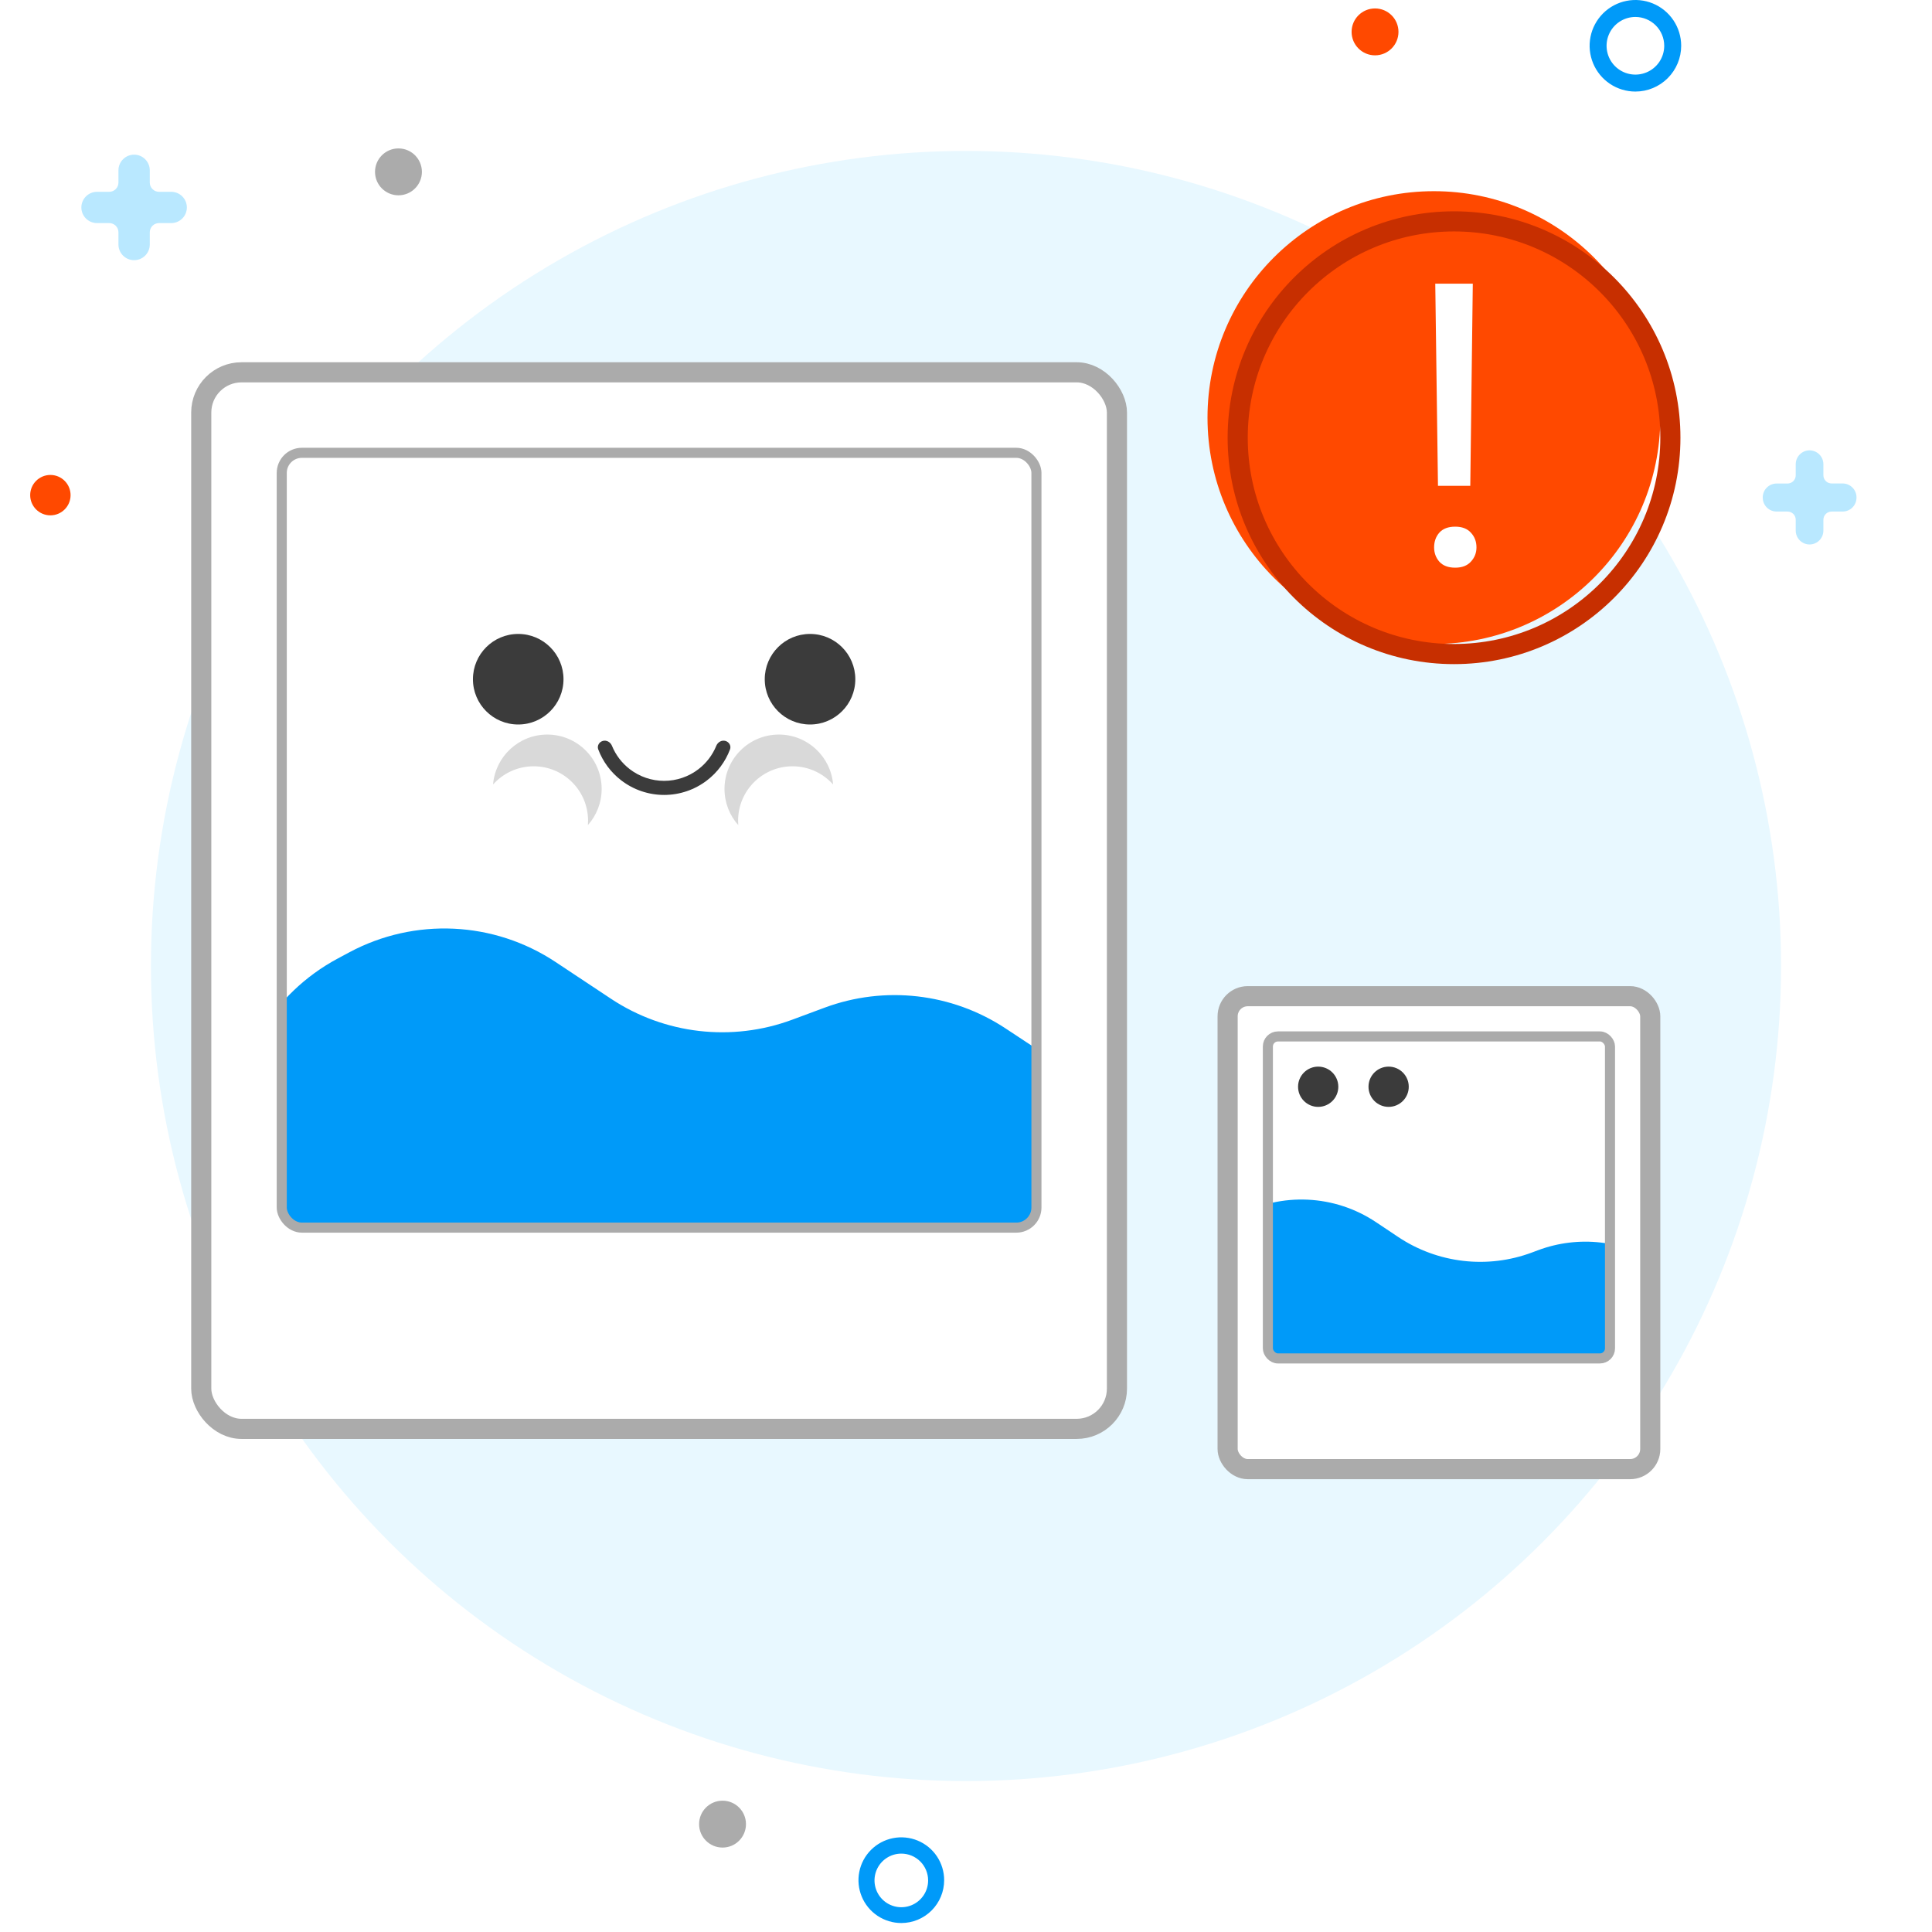 <svg width="192" height="192" viewBox="0 0 192 192" fill="none" xmlns="http://www.w3.org/2000/svg">
<circle cx="96" cy="96" r="81" fill="#E8F8FF"/>
<path d="M5.007 51.214C6.116 51.214 7.014 50.316 7.014 49.207C7.014 48.098 6.116 47.2 5.007 47.2C3.899 47.2 3 48.098 3 49.207C3 50.316 3.899 51.214 5.007 51.214Z" fill="#FF4900"/>
<path d="M162.525 9.099C161.625 9.099 160.745 8.833 159.997 8.333C159.249 7.833 158.666 7.122 158.321 6.291C157.977 5.459 157.887 4.545 158.062 3.662C158.238 2.78 158.671 1.969 159.307 1.333C159.944 0.696 160.754 0.263 161.637 0.087C162.519 -0.088 163.434 0.002 164.266 0.346C165.097 0.691 165.808 1.274 166.307 2.022C166.807 2.77 167.074 3.65 167.074 4.55C167.073 5.756 166.593 6.912 165.74 7.765C164.887 8.618 163.731 9.098 162.525 9.099ZM162.525 1.685C161.958 1.685 161.404 1.853 160.933 2.168C160.462 2.482 160.095 2.93 159.878 3.453C159.661 3.977 159.604 4.553 159.715 5.109C159.825 5.664 160.098 6.175 160.499 6.575C160.899 6.976 161.41 7.249 161.966 7.359C162.521 7.47 163.097 7.413 163.621 7.196C164.144 6.98 164.592 6.612 164.907 6.141C165.221 5.67 165.389 5.116 165.389 4.55C165.388 3.79 165.085 3.063 164.549 2.526C164.012 1.989 163.284 1.686 162.525 1.685Z" fill="#009AF9"/>
<path d="M89.572 191.108C88.73 191.108 87.906 190.858 87.206 190.39C86.506 189.922 85.96 189.257 85.638 188.479C85.316 187.701 85.231 186.845 85.396 186.019C85.56 185.193 85.966 184.435 86.561 183.839C87.156 183.244 87.915 182.838 88.741 182.674C89.567 182.51 90.423 182.594 91.201 182.916C91.979 183.239 92.644 183.784 93.112 184.484C93.58 185.185 93.829 186.008 93.829 186.85C93.829 187.979 93.381 189.062 92.582 189.861C91.784 190.659 90.701 191.108 89.572 191.108ZM89.572 184.21C89.045 184.21 88.53 184.366 88.092 184.659C87.653 184.952 87.312 185.368 87.11 185.855C86.909 186.342 86.856 186.877 86.959 187.394C87.062 187.911 87.315 188.385 87.688 188.758C88.061 189.131 88.535 189.384 89.052 189.487C89.569 189.59 90.104 189.537 90.591 189.336C91.078 189.134 91.494 188.792 91.787 188.354C92.08 187.916 92.236 187.401 92.236 186.874C92.236 186.168 91.955 185.49 91.456 184.99C90.956 184.491 90.278 184.21 89.572 184.21Z" fill="#009AF9"/>
<path d="M71.805 183.609C73.091 183.609 74.134 182.566 74.134 181.279C74.134 179.993 73.091 178.95 71.805 178.95C70.518 178.95 69.475 179.993 69.475 181.279C69.475 182.566 70.518 183.609 71.805 183.609Z" fill="#ABABAB"/>
<path d="M136.65 5.499C137.936 5.499 138.979 4.456 138.979 3.169C138.979 1.882 137.936 0.839 136.65 0.839C135.363 0.839 134.32 1.882 134.32 3.169C134.32 4.456 135.363 5.499 136.65 5.499Z" fill="#FF4900"/>
<path d="M39.598 19.409C40.885 19.409 41.928 18.366 41.928 17.08C41.928 15.793 40.885 14.75 39.598 14.75C38.312 14.75 37.269 15.793 37.269 17.08C37.269 18.366 38.312 19.409 39.598 19.409Z" fill="#ABABAB"/>
<path d="M176.559 48.052H177.642C177.749 48.052 177.855 48.031 177.954 47.989C178.053 47.949 178.143 47.889 178.218 47.813C178.294 47.737 178.354 47.647 178.395 47.548C178.436 47.45 178.457 47.344 178.457 47.236V46.142C178.456 45.96 178.491 45.781 178.56 45.613C178.629 45.445 178.73 45.292 178.857 45.164C178.985 45.035 179.137 44.932 179.304 44.862C179.471 44.792 179.65 44.756 179.832 44.755C180.197 44.757 180.547 44.903 180.804 45.161C181.062 45.42 181.206 45.77 181.206 46.136V47.23C181.206 47.447 181.292 47.654 181.445 47.807C181.598 47.96 181.805 48.045 182.021 48.045H183.116C183.481 48.045 183.832 48.19 184.09 48.448C184.349 48.705 184.495 49.055 184.497 49.42C184.502 49.605 184.47 49.788 184.403 49.96C184.335 50.132 184.234 50.288 184.106 50.42C183.977 50.552 183.823 50.657 183.653 50.729C183.483 50.8 183.301 50.837 183.116 50.837H182.021C181.806 50.837 181.6 50.922 181.447 51.074C181.295 51.225 181.208 51.431 181.206 51.646V52.729C181.206 53.094 181.062 53.444 180.804 53.703C180.547 53.962 180.197 54.108 179.832 54.11C179.648 54.109 179.467 54.072 179.298 54C179.129 53.928 178.977 53.824 178.849 53.692C178.721 53.561 178.62 53.406 178.553 53.235C178.486 53.064 178.453 52.882 178.457 52.699V51.616C178.448 51.406 178.358 51.208 178.206 51.063C178.054 50.918 177.852 50.837 177.642 50.837H176.559C176.193 50.837 175.842 50.692 175.583 50.433C175.324 50.174 175.179 49.823 175.179 49.457C175.175 49.273 175.209 49.091 175.277 48.921C175.345 48.75 175.446 48.595 175.574 48.465C175.703 48.334 175.856 48.23 176.025 48.159C176.195 48.088 176.376 48.051 176.559 48.052Z" fill="#B9E8FF"/>
<path d="M9.642 19.062H10.859C11.101 19.061 11.333 18.963 11.504 18.791C11.675 18.619 11.771 18.387 11.771 18.144V16.927C11.771 16.515 11.935 16.118 12.227 15.826C12.519 15.534 12.915 15.37 13.328 15.37C13.741 15.37 14.137 15.534 14.429 15.826C14.721 16.118 14.885 16.515 14.885 16.927V18.144C14.885 18.387 14.981 18.619 15.152 18.791C15.323 18.963 15.555 19.061 15.797 19.062H17.014C17.426 19.062 17.821 19.226 18.113 19.516C18.405 19.807 18.57 20.201 18.571 20.613C18.571 21.026 18.407 21.422 18.115 21.715C17.823 22.006 17.427 22.171 17.014 22.171H15.797C15.556 22.171 15.323 22.267 15.152 22.438C14.981 22.609 14.885 22.841 14.885 23.083V24.299C14.885 24.712 14.721 25.108 14.429 25.4C14.137 25.692 13.741 25.857 13.328 25.857C13.124 25.857 12.921 25.816 12.732 25.738C12.543 25.66 12.372 25.545 12.227 25.4C12.082 25.256 11.968 25.084 11.889 24.895C11.811 24.706 11.771 24.504 11.771 24.299V23.083C11.771 22.841 11.675 22.609 11.504 22.438C11.333 22.267 11.101 22.171 10.859 22.171H9.642C9.229 22.171 8.833 22.006 8.541 21.715C8.249 21.422 8.085 21.026 8.085 20.613C8.087 20.201 8.251 19.807 8.543 19.516C8.835 19.226 9.23 19.062 9.642 19.062Z" fill="#B9E8FF"/>
<g filter="url(#filter0_i_3765_1223)">
<rect x="24" y="41" width="91" height="105" rx="4" fill="white"/>
<g clip-path="url(#clip0_3765_1223)">
<rect x="32" y="49" width="75" height="77" rx="2" fill="white"/>
<circle cx="55.5" cy="71.5" r="4.5" fill="#3B3B3B"/>
<circle cx="84.5" cy="71.5" r="4.5" fill="#3B3B3B"/>
<path d="M63.915 77.631C63.541 77.731 63.316 78.116 63.453 78.478C63.912 79.691 64.702 80.758 65.739 81.553C66.961 82.492 68.459 83 70 83C71.541 83 73.039 82.492 74.261 81.553C75.298 80.758 76.088 79.691 76.547 78.478C76.684 78.116 76.459 77.731 76.085 77.631C75.712 77.531 75.332 77.754 75.186 78.112C74.813 79.029 74.201 79.835 73.409 80.443C72.431 81.193 71.233 81.6 70 81.6C68.767 81.6 67.569 81.193 66.591 80.443C65.799 79.835 65.187 79.029 64.814 78.112C64.668 77.754 64.288 77.531 63.915 77.631Z" fill="#3B3B3B"/>
<path fill-rule="evenodd" clip-rule="evenodd" d="M86.792 81.962C85.802 80.852 84.361 80.153 82.756 80.153C79.771 80.153 77.351 82.573 77.351 85.558C77.351 85.707 77.357 85.854 77.369 86C76.517 85.045 76 83.785 76 82.405C76 79.42 78.42 77 81.405 77C84.241 77 86.567 79.184 86.792 81.962Z" fill="#D9D9D9"/>
<path fill-rule="evenodd" clip-rule="evenodd" d="M53 81.962C53.99 80.852 55.431 80.153 57.036 80.153C60.021 80.153 62.441 82.573 62.441 85.558C62.441 85.707 62.434 85.854 62.423 86C63.274 85.045 63.792 83.785 63.792 82.405C63.792 79.42 61.372 77 58.387 77C55.551 77 53.225 79.184 53 81.962Z" fill="#D9D9D9"/>
<path d="M38.721 98.637L37.564 99.257C31.06 102.737 27 109.555 27 116.932C27 127.977 35.954 137 47 137H98.299C106.971 137 114 129.971 114 121.299C114 116.024 111.351 111.101 106.948 108.195L103.924 106.199C98.6 102.686 91.919 101.922 85.94 104.144L82.738 105.334C76.743 107.562 70.045 106.789 64.716 103.254L59.213 99.604C53.08 95.537 45.21 95.165 38.721 98.637Z" fill="#009AF9"/>
</g>
<rect x="32" y="49" width="75" height="77" rx="2" stroke="#ABABAB"/>
<rect x="24" y="41" width="91" height="105" rx="4" stroke="#ABABAB" stroke-width="2"/>
</g>
<rect x="122" y="99" width="42" height="47" rx="2" fill="white"/>
<g clip-path="url(#clip1_3765_1223)">
<rect x="126" y="103" width="34" height="32" rx="1" fill="white"/>
<path d="M123.011 120.803L122.722 120.958C118.582 123.188 116 127.511 116 132.214C116 139.276 121.724 145 128.786 145H160.996C166.521 145 171 140.521 171 134.996C171 131.645 169.323 128.517 166.532 126.663L164.995 125.642C161.402 123.255 156.883 122.737 152.844 124.248L152.25 124.47C147.827 126.125 142.878 125.551 138.95 122.929L136.738 121.452C132.635 118.713 127.354 118.463 123.011 120.803Z" fill="#009AF9"/>
<circle cx="131" cy="108" r="2" fill="#3B3B3B"/>
<circle cx="138" cy="108" r="2" fill="#3B3B3B"/>
</g>
<rect x="126" y="103" width="34" height="32" rx="1" stroke="#ABABAB"/>
<rect x="122" y="99" width="42" height="47" rx="2" stroke="#ABABAB" stroke-width="2"/>
<g filter="url(#filter1_i_3765_1223)">
<circle cx="144.5" cy="43.5" r="22.5" fill="#FF4900"/>
</g>
<circle cx="144.5" cy="43.5" r="21.5" stroke="#C72F00" stroke-width="2"/>
<path d="M146.365 28.191L146.115 48.282H142.904L142.635 28.191H146.365ZM142.52 54.396C142.52 53.819 142.693 53.332 143.039 52.935C143.398 52.537 143.923 52.339 144.615 52.339C145.295 52.339 145.814 52.537 146.173 52.935C146.544 53.332 146.73 53.819 146.73 54.396C146.73 54.947 146.544 55.421 146.173 55.819C145.814 56.216 145.295 56.415 144.615 56.415C143.923 56.415 143.398 56.216 143.039 55.819C142.693 55.421 142.52 54.947 142.52 54.396Z" fill="white"/>
<defs>
<filter id="filter0_i_3765_1223" x="23" y="40" width="93" height="107" filterUnits="userSpaceOnUse" color-interpolation-filters="sRGB">
<feFlood flood-opacity="0" result="BackgroundImageFix"/>
<feBlend mode="normal" in="SourceGraphic" in2="BackgroundImageFix" result="shape"/>
<feColorMatrix in="SourceAlpha" type="matrix" values="0 0 0 0 0 0 0 0 0 0 0 0 0 0 0 0 0 0 127 0" result="hardAlpha"/>
<feOffset dx="-4" dy="-4"/>
<feComposite in2="hardAlpha" operator="arithmetic" k2="-1" k3="1"/>
<feColorMatrix type="matrix" values="0 0 0 0 0 0 0 0 0 0 0 0 0 0 0 0 0 0 0.1 0"/>
<feBlend mode="normal" in2="shape" result="effect1_innerShadow_3765_1223"/>
</filter>
<filter id="filter1_i_3765_1223" x="120" y="19" width="47" height="47" filterUnits="userSpaceOnUse" color-interpolation-filters="sRGB">
<feFlood flood-opacity="0" result="BackgroundImageFix"/>
<feBlend mode="normal" in="SourceGraphic" in2="BackgroundImageFix" result="shape"/>
<feColorMatrix in="SourceAlpha" type="matrix" values="0 0 0 0 0 0 0 0 0 0 0 0 0 0 0 0 0 0 127 0" result="hardAlpha"/>
<feMorphology radius="2" operator="erode" in="SourceAlpha" result="effect1_innerShadow_3765_1223"/>
<feOffset dx="-2" dy="-2"/>
<feComposite in2="hardAlpha" operator="arithmetic" k2="-1" k3="1"/>
<feColorMatrix type="matrix" values="0 0 0 0 0.498 0 0 0 0 0 0 0 0 0 0 0 0 0 0.25 0"/>
<feBlend mode="normal" in2="shape" result="effect1_innerShadow_3765_1223"/>
</filter>
<clipPath id="clip0_3765_1223">
<rect x="32" y="49" width="75" height="77" rx="2" fill="white"/>
</clipPath>
<clipPath id="clip1_3765_1223">
<rect x="126" y="103" width="34" height="32" rx="1" fill="white"/>
</clipPath>
</defs>
</svg>
